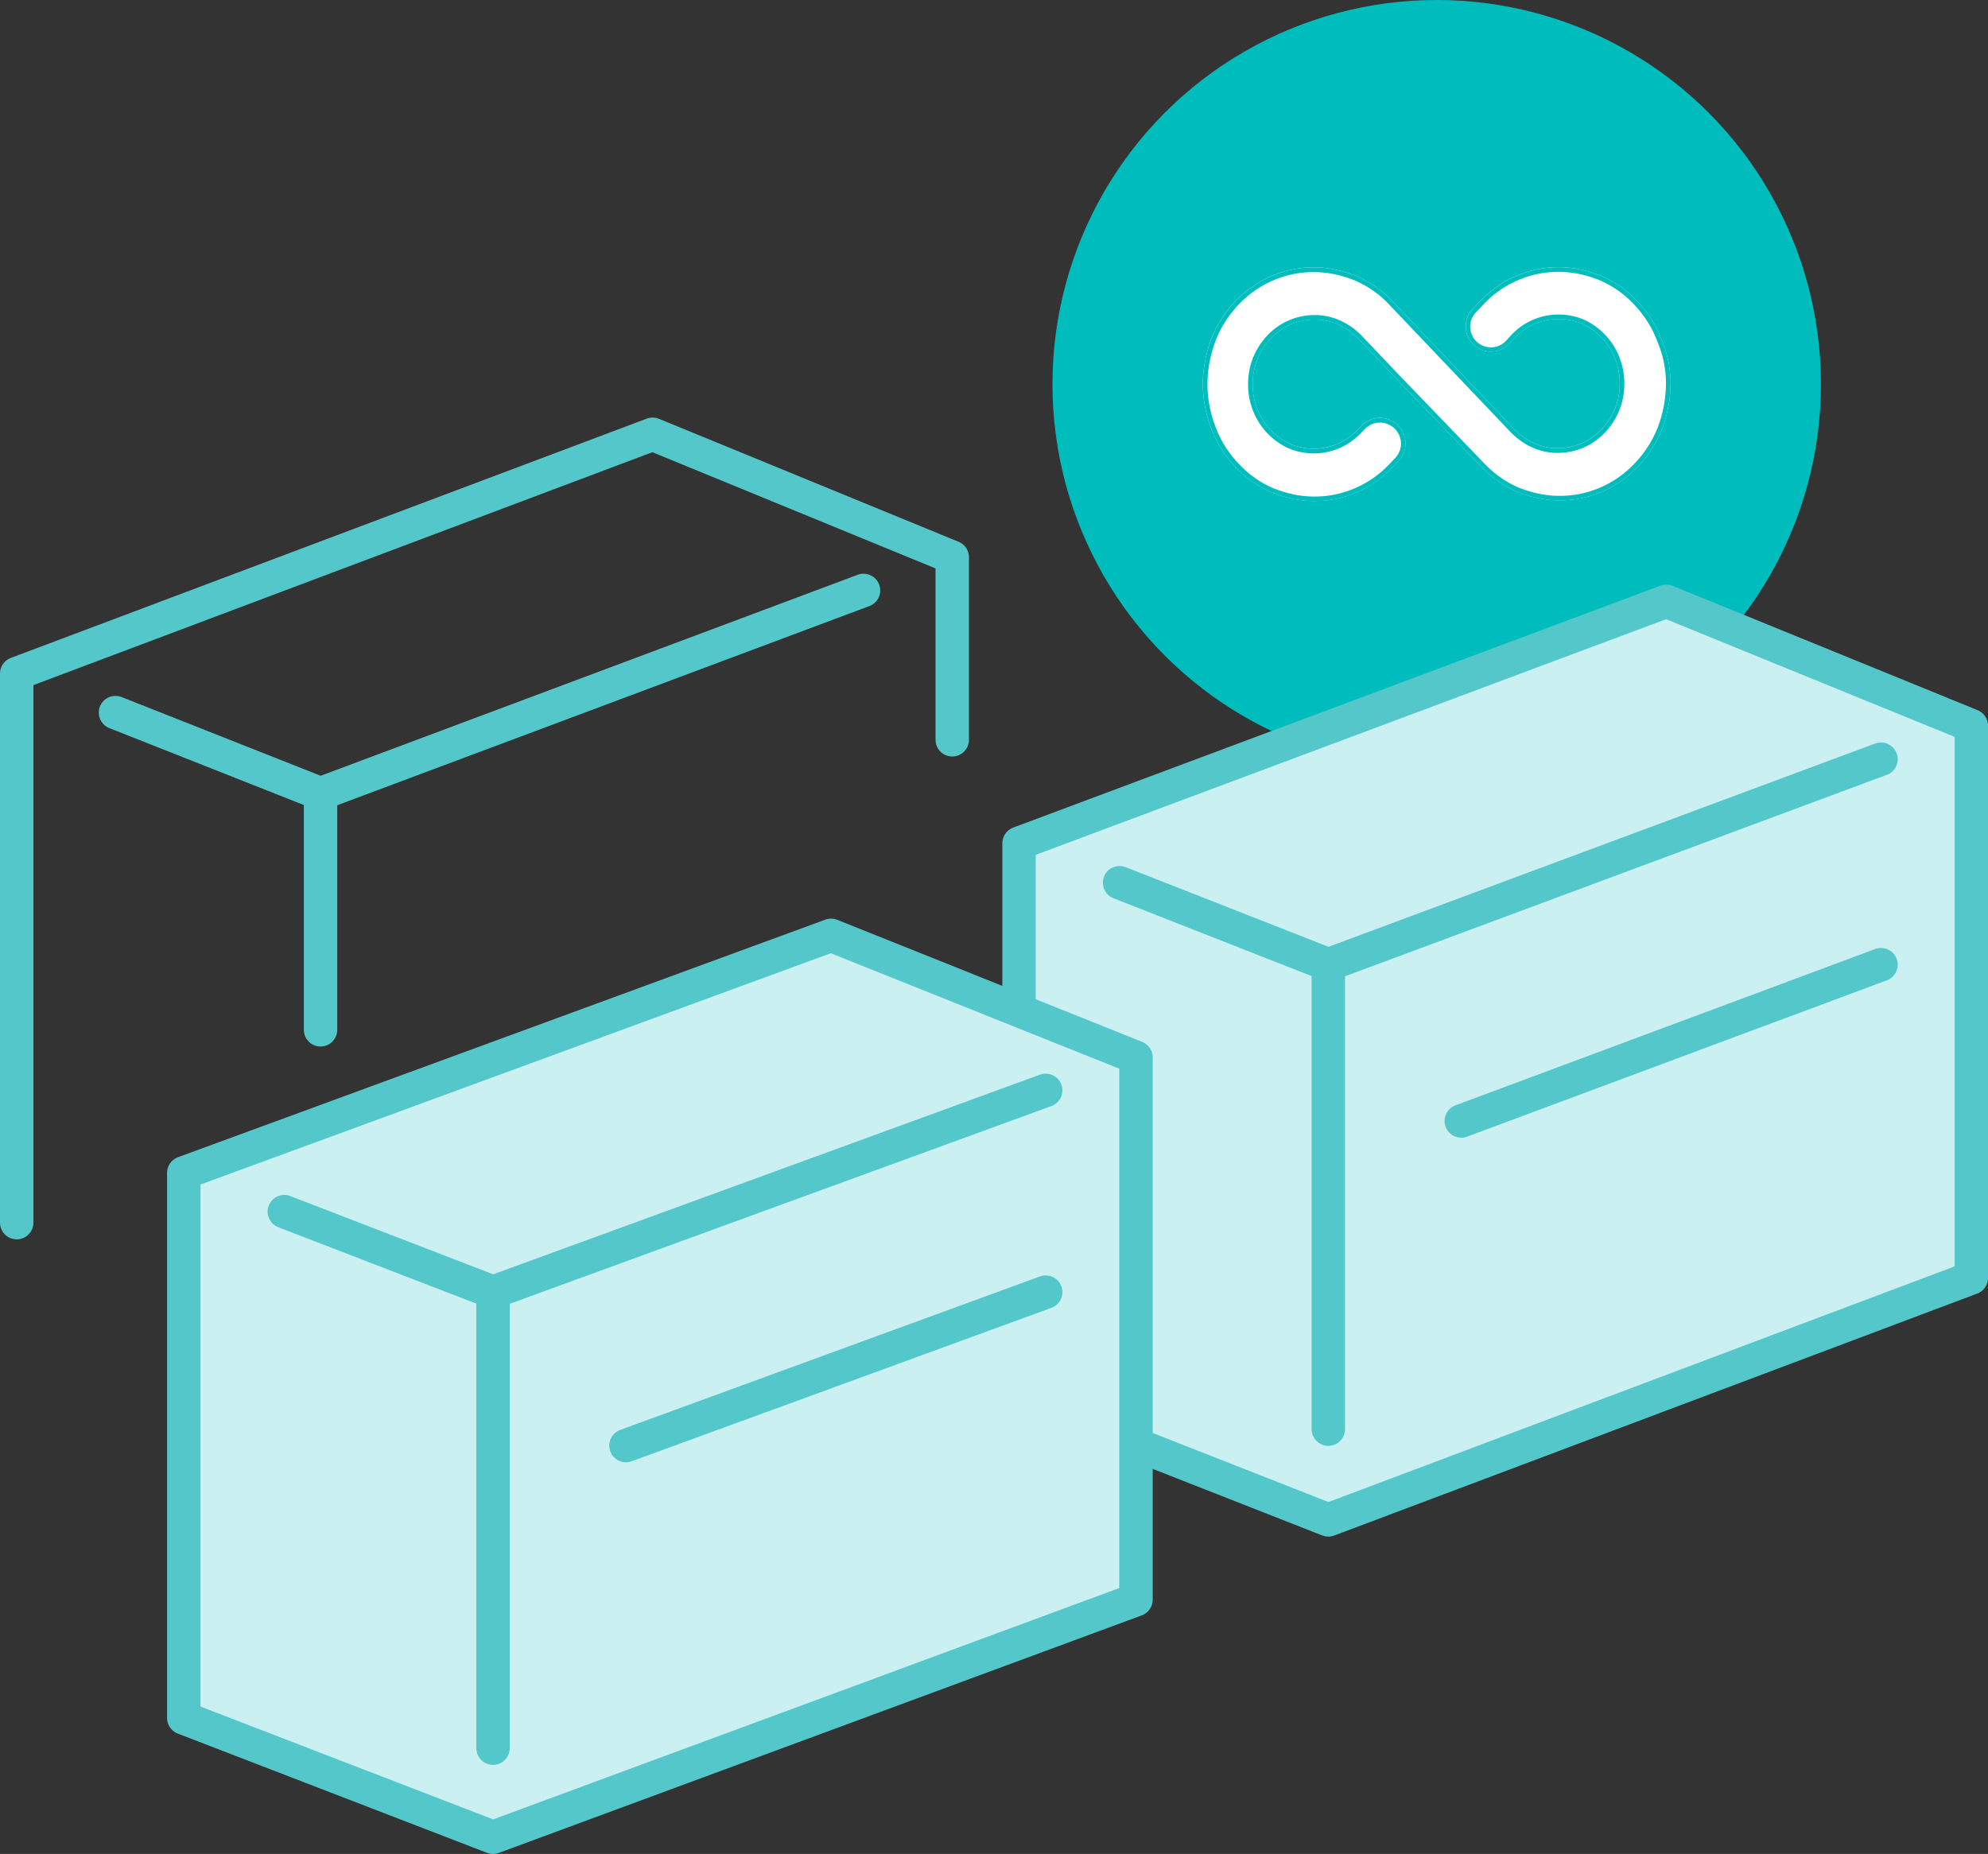 <svg xmlns="http://www.w3.org/2000/svg" width="119" height="111" fill="none" xmlns:v="https://vecta.io/nano"><rect width="100%" height="100%" fill="#333333" stroke="none"/><circle cx="23" cy="23" r="23" transform="matrix(-1 0 0 1 109 0)" fill="#00bdbd"/><path d="M118 76.514v-33.07L99.746 36 61 50.486v33.242L79.512 91 118 76.514z" fill="#caf0f2"/><path d="M79.512 57.758l33.083-12.304M79.512 57.758v27.808m0-27.808L67.017 52.85m45.578 4.908l-25.124 9.358M118 43.444v33.07L79.512 91 61 83.728V50.486L99.746 36 118 43.444zm-98.813 4.074L51.69 35.35M19.187 47.518v14.139m0-14.139L6.912 42.664M57 44.293V33.362L39.066 26 1 40.327v32.876" stroke="#53c7c9" stroke-width="2" stroke-linecap="round" stroke-linejoin="round"/><path d="M68 95.777V63.308L49.746 56 11 70.223v32.637L29.512 110 68 95.777z" fill="#caf0f2"/><path d="M29.512 77.363l33.082-12.08m-33.082 12.08v27.303m0-27.303l-12.495-4.819m45.578 4.819L37.471 86.55M68 63.308v32.469L29.512 110 11 102.86V70.223L49.746 56 68 63.308z" stroke="#53c7c9" stroke-width="2" stroke-linecap="round" stroke-linejoin="round"/><path d="M100 22.973c-.009.898-.171 1.787-.479 2.63-.326.863-.824 1.651-1.462 2.317a6.48 6.48 0 0 1-2.206 1.535c-.804.344-1.639.502-2.503.503a6.87 6.87 0 0 1-2.501-.499c-.833-.343-1.577-.875-2.203-1.531l-4.761-4.942-2.53-2.659c-.655-.689-1.488-1.125-2.412-1.187-1.4-.093-2.711.597-3.457 1.912-.178.313-.298.626-.389.97-.419 1.785.324 3.568 1.903 4.442.178.093.327.156.507.218.651.215 1.349.241 2.014.074a3.61 3.61 0 0 0 1.74-1.017l.232-.244a1.53 1.53 0 1 1 2.218 2.109l-.338.355a6.48 6.48 0 0 1-2.206 1.535c-.804.346-1.639.502-2.502.503s-1.698-.187-2.501-.499c-.833-.343-1.577-.875-2.203-1.531s-1.131-1.439-1.458-2.314c-.328-.849-.498-1.75-.504-2.66.001-.908.18-1.783.479-2.63a6.86 6.86 0 0 1 1.462-2.317 6.48 6.48 0 0 1 2.206-1.535c.804-.346 1.639-.502 2.503-.504s1.698.187 2.501.499a6.45 6.45 0 0 1 2.203 1.532l7.232 7.599c.655.689 1.488 1.125 2.412 1.187 1.4.093 2.711-.597 3.457-1.912a3.92 3.92 0 0 0 .388-.97c.419-1.785-.324-3.568-1.903-4.442-.163-.086-.332-.159-.507-.218a3.61 3.61 0 0 0-3.754.942l-.306.335c-.592.649-1.61.66-2.216.023a1.51 1.51 0 0 1 0-2.085l.438-.461c.626-.657 1.371-1.191 2.206-1.535.804-.346 1.639-.502 2.503-.503s1.698.187 2.501.499c.833.343 1.577.875 2.203 1.532.546.575 1.002 1.246 1.326 1.991l.13.324a6.68 6.68 0 0 1 .534 2.628l.001-.001z" fill="#fff"/><path fill-rule="evenodd" d="M88.645 27.93c.625.657 1.369 1.188 2.203 1.531a6.87 6.87 0 0 0 2.501.499c.864-.001 1.698-.158 2.503-.503a6.48 6.48 0 0 0 2.206-1.535 6.86 6.86 0 0 0 1.462-2.317c.308-.843.47-1.732.479-2.63a6.67 6.67 0 0 0-.534-2.628l-.13-.324c-.324-.746-.78-1.416-1.326-1.991-.625-.657-1.369-1.188-2.203-1.532-.804-.313-1.638-.499-2.501-.499s-1.698.158-2.503.503c-.835.344-1.58.878-2.206 1.535l-.438.461a1.51 1.51 0 0 0 0 2.085c.605.637 1.624.626 2.216-.023l.306-.335a3.61 3.61 0 0 1 3.755-.942 3.51 3.51 0 0 1 .507.218c1.577.875 2.321 2.659 1.903 4.442a3.82 3.82 0 0 1-.389.97c-.745 1.316-2.056 2.004-3.457 1.912-.924-.062-1.757-.499-2.412-1.187l-7.232-7.599c-.625-.657-1.369-1.188-2.203-1.532-.805-.313-1.638-.499-2.501-.499s-1.698.158-2.503.504a6.48 6.48 0 0 0-2.206 1.535 6.86 6.86 0 0 0-1.462 2.317c-.299.845-.478 1.722-.479 2.63.005.91.176 1.811.504 2.66.327.877.833 1.659 1.458 2.314s1.369 1.188 2.203 1.531c.805.313 1.638.499 2.501.499s1.698-.158 2.503-.503a6.48 6.48 0 0 0 2.206-1.535l.338-.355a1.53 1.53 0 0 0 0-2.109c-.604-.634-1.616-.634-2.219 0l-.232.244a3.61 3.61 0 0 1-1.74 1.017c-.665.167-1.364.141-2.014-.074a3.66 3.66 0 0 1-.507-.218c-1.577-.875-2.322-2.659-1.903-4.442.089-.344.209-.657.389-.97.745-1.316 2.056-2.004 3.457-1.912.924.062 1.757.499 2.412 1.187l2.53 2.659 4.761 4.942-.001.001zM84.082 22.8l4.762 4.942c.6.631 1.312 1.139 2.106 1.467.778.302 1.577.48 2.4.479.829-.001 1.627-.151 2.394-.48l.003-.001c.799-.337 1.518-.838 2.111-1.471.612-.639 1.09-1.395 1.403-2.222a7.61 7.61 0 0 0 .463-2.537 6.4 6.4 0 0 0-.512-2.521l-.001-.004-.129-.321c-.31-.713-.747-1.355-1.273-1.908a6.18 6.18 0 0 0-2.106-1.467c-.778-.302-1.577-.48-2.4-.479a6.02 6.02 0 0 0-2.394.48l-.003.001c-.799.337-1.518.838-2.111 1.471l-.438.461a1.24 1.24 0 1 0 1.815 1.689l.312-.342c.507-.533 1.156-.911 1.869-1.09a3.89 3.89 0 0 1 2.163.079l.008.003c.19.066.352.134.544.235l.005.003c1.691.938 2.482 2.848 2.037 4.745l-.001.007c-.095.364-.222.7-.416 1.037-.796 1.405-2.206 2.15-3.713 2.05-1.002-.067-1.897-.542-2.593-1.272l-7.232-7.599c-.591-.631-1.309-1.13-2.106-1.466-.778-.302-1.577-.48-2.4-.479a6.02 6.02 0 0 0-2.394.48l-.003.001c-.799.337-1.518.838-2.111 1.471-.612.639-1.088 1.395-1.402 2.222-.29.82-.461 1.665-.463 2.535a7.24 7.24 0 0 0 .487 2.564c.313.84.798 1.59 1.399 2.221s1.312 1.139 2.106 1.467c.778.302 1.577.48 2.4.479a6.02 6.02 0 0 0 2.394-.48l.003-.001c.799-.337 1.518-.838 2.111-1.471l.338-.355c.461-.484.461-1.246 0-1.731a1.26 1.26 0 0 0-1.822 0l-.235.247c-.507.533-1.155.911-1.869 1.091s-1.464.152-2.163-.078l-.008-.003a3.84 3.84 0 0 1-.544-.235l-.006-.003c-1.691-.938-2.482-2.848-2.037-4.745l.001-.007a4.14 4.14 0 0 1 .415-1.037c.796-1.405 2.206-2.15 3.713-2.05 1.002.067 1.897.542 2.593 1.272l2.529 2.659z" fill="#00bdbd"/></svg>